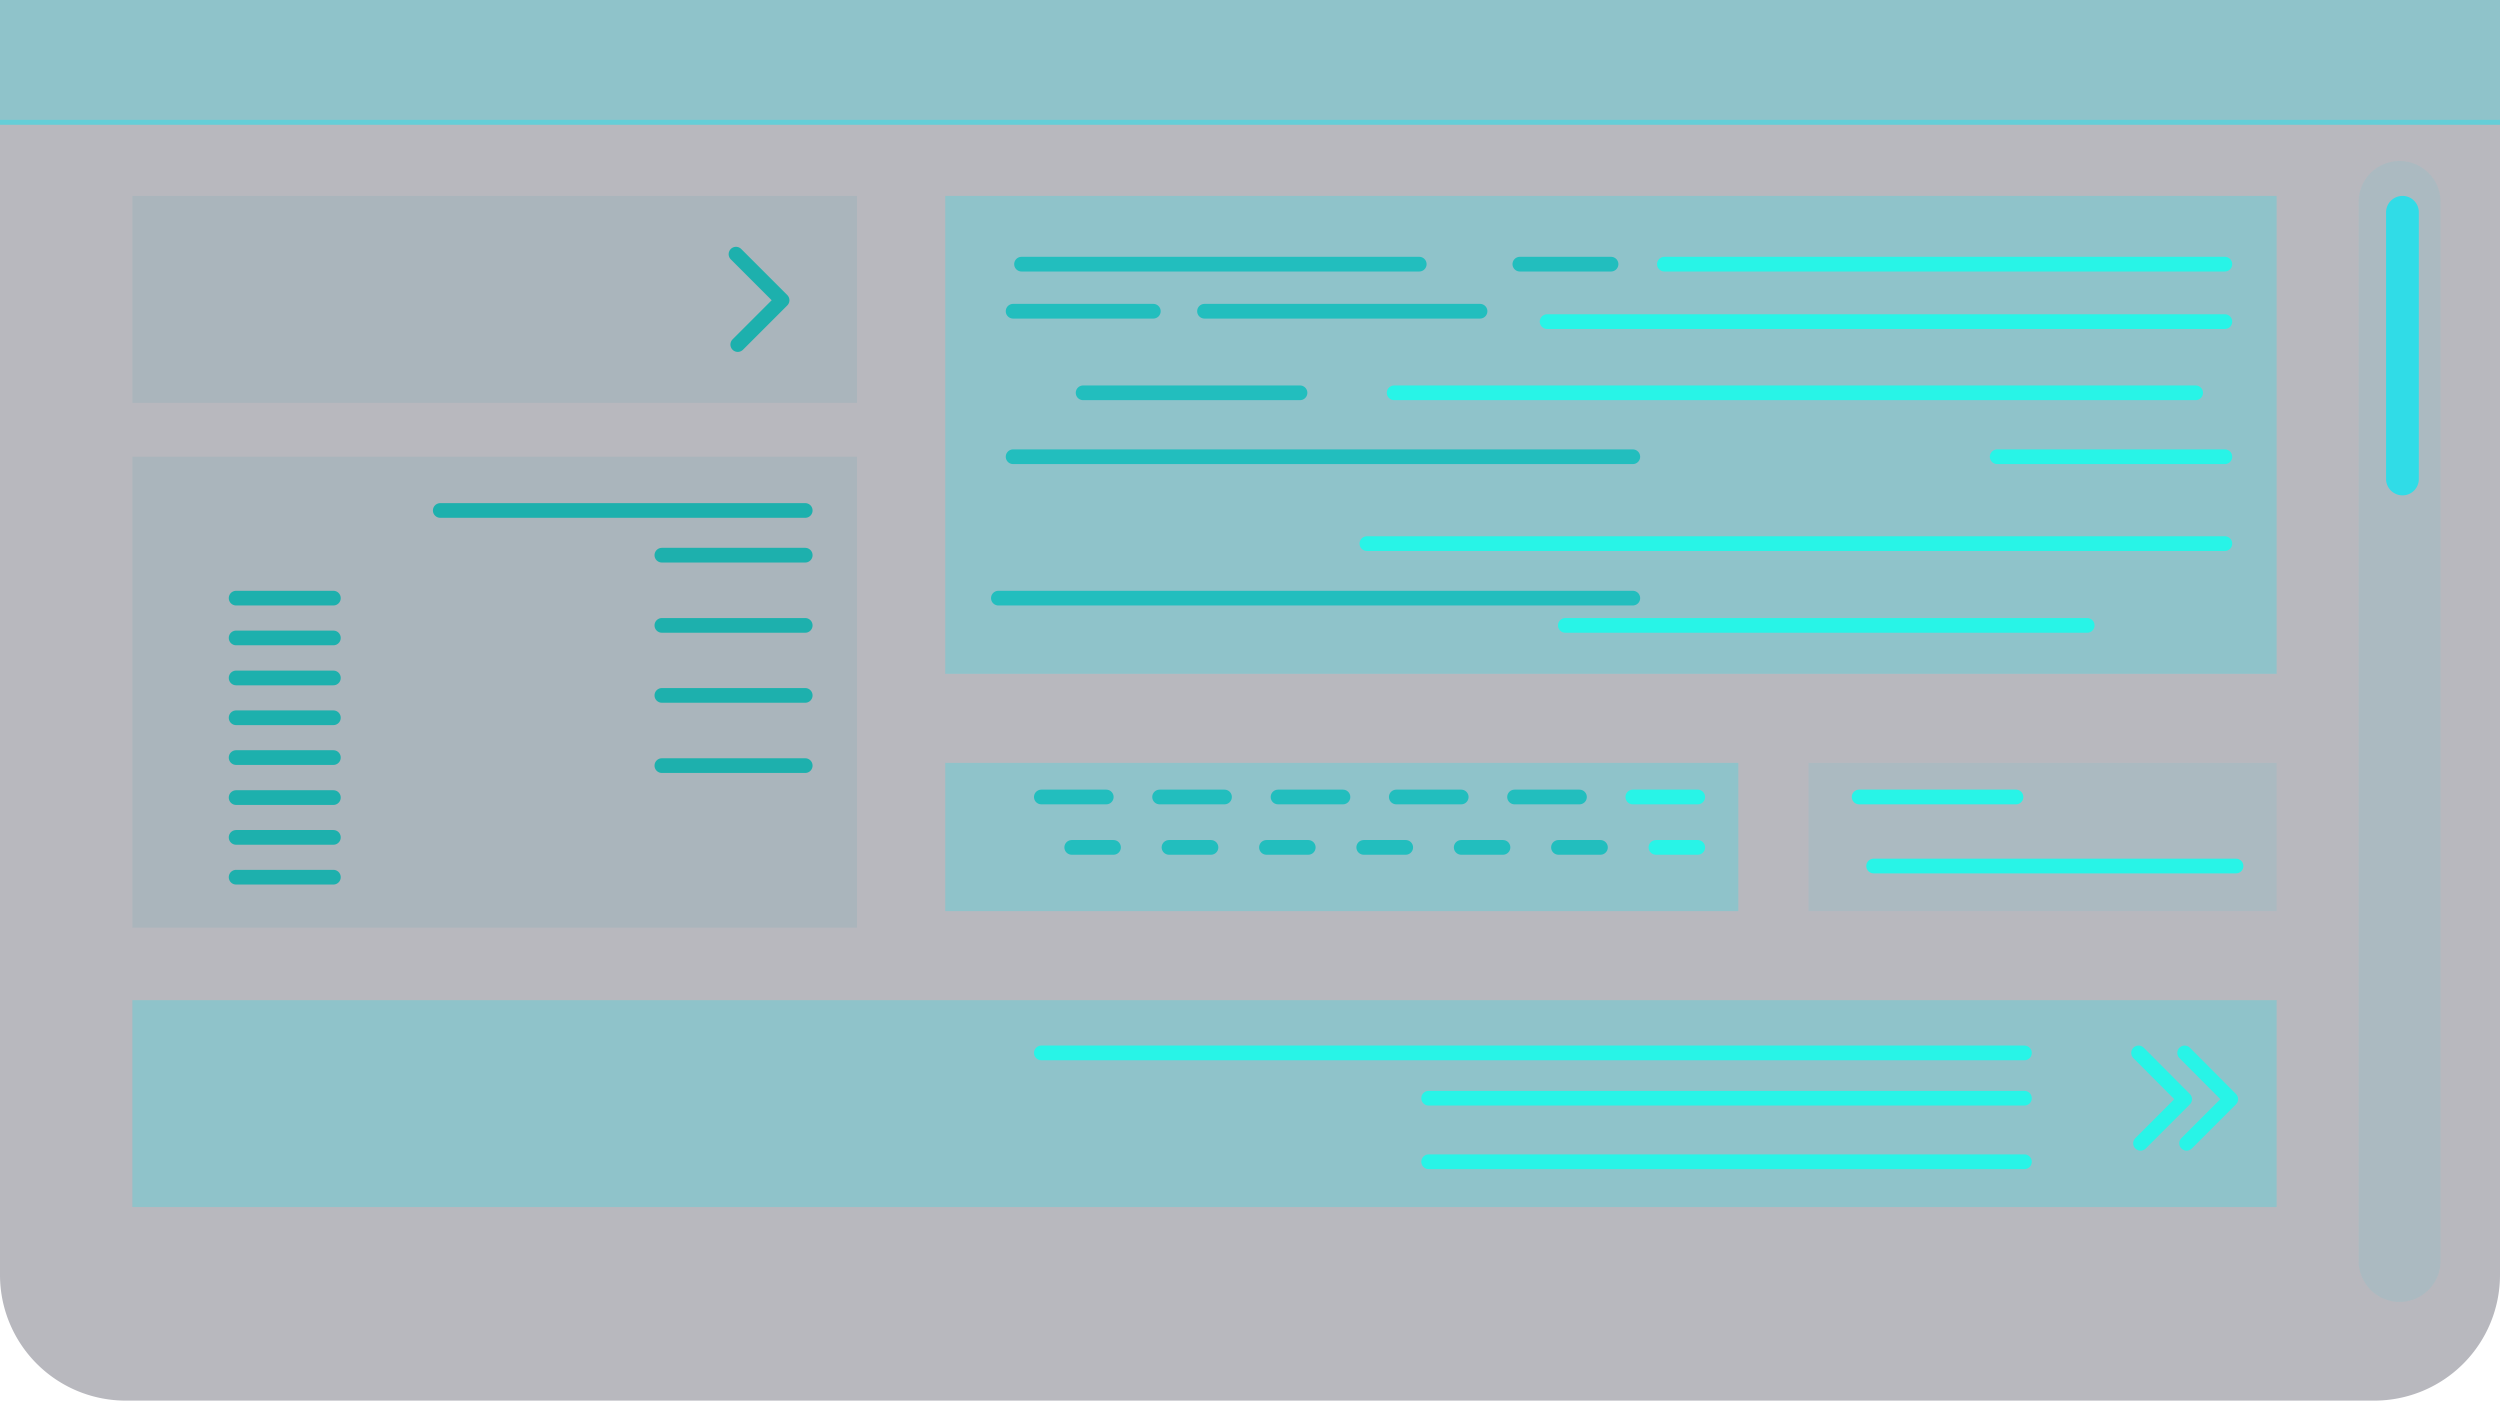 <?xml version="1.0" encoding="UTF-8"?> <svg xmlns="http://www.w3.org/2000/svg" id="Слой_1" data-name="Слой 1" viewBox="0 0 127.48 71.42"><defs><style>.cls-1,.cls-3{fill:none;}.cls-2,.cls-5,.cls-6,.cls-7{fill:#30dce7;}.cls-2{fill-opacity:0.09;}.cls-2,.cls-4,.cls-5,.cls-6,.cls-7{fill-rule:evenodd;}.cls-3{stroke:#28f4e7;stroke-linecap:round;stroke-linejoin:round;stroke-width:0.75px;}.cls-4{fill:#000018;fill-opacity:0.28;}.cls-5{fill-opacity:0.3;}.cls-6{fill-opacity:0.44;}</style></defs><polygon class="cls-1" points="6.75 20.54 43.7 20.54 43.7 9.99 6.75 9.99 6.75 20.54"></polygon><polygon class="cls-2" points="6.75 20.54 43.7 20.54 43.7 9.99 6.75 9.99 6.75 20.54"></polygon><polygon class="cls-1" points="6.75 47.3 43.7 47.3 43.7 23.29 6.75 23.29 6.75 47.3"></polygon><polygon class="cls-2" points="6.75 47.3 43.7 47.3 43.7 23.29 6.75 23.29 6.75 47.3"></polygon><line class="cls-3" x1="82.15" y1="13.47" x2="77.5" y2="13.47"></line><line class="cls-3" x1="72.37" y1="13.47" x2="52.09" y2="13.47"></line><line class="cls-3" x1="75.47" y1="15.87" x2="61.42" y2="15.87"></line><line class="cls-3" x1="58.81" y1="15.87" x2="51.66" y2="15.87"></line><line class="cls-3" x1="66.29" y1="20.03" x2="55.23" y2="20.03"></line><line class="cls-3" x1="51.66" y1="23.29" x2="83.26" y2="23.29"></line><line class="cls-3" x1="83.26" y1="30.5" x2="50.91" y2="30.5"></line><line class="cls-3" x1="80.54" y1="40.64" x2="77.23" y2="40.64"></line><line class="cls-3" x1="74.51" y1="40.64" x2="71.2" y2="40.64"></line><line class="cls-3" x1="68.48" y1="40.64" x2="65.17" y2="40.64"></line><line class="cls-3" x1="62.44" y1="40.64" x2="59.13" y2="40.64"></line><line class="cls-3" x1="56.41" y1="40.64" x2="53.1" y2="40.64"></line><line class="cls-3" x1="81.61" y1="43.21" x2="79.47" y2="43.21"></line><line class="cls-3" x1="76.64" y1="43.21" x2="74.51" y2="43.21"></line><line class="cls-3" x1="71.68" y1="43.21" x2="69.54" y2="43.21"></line><line class="cls-3" x1="66.71" y1="43.21" x2="64.58" y2="43.21"></line><line class="cls-3" x1="61.75" y1="43.21" x2="59.61" y2="43.21"></line><line class="cls-3" x1="56.78" y1="43.21" x2="54.65" y2="43.21"></line><polyline class="cls-3" points="37.53 12.96 39.88 15.31 37.62 17.57"></polyline><line class="cls-3" x1="41.06" y1="26.03" x2="22.45" y2="26.03"></line><line class="cls-3" x1="41.06" y1="28.31" x2="33.75" y2="28.31"></line><line class="cls-3" x1="41.06" y1="31.89" x2="33.75" y2="31.89"></line><line class="cls-3" x1="41.06" y1="35.46" x2="33.75" y2="35.46"></line><line class="cls-3" x1="41.06" y1="39.04" x2="33.75" y2="39.04"></line><line class="cls-3" x1="12.04" y1="30.5" x2="17" y2="30.5"></line><line class="cls-3" x1="12.04" y1="32.53" x2="17" y2="32.53"></line><line class="cls-3" x1="12.04" y1="34.57" x2="17" y2="34.57"></line><line class="cls-3" x1="12.04" y1="36.6" x2="17" y2="36.6"></line><line class="cls-3" x1="12.04" y1="38.63" x2="17" y2="38.63"></line><line class="cls-3" x1="12.04" y1="40.67" x2="17" y2="40.67"></line><line class="cls-3" x1="12.04" y1="42.7" x2="17" y2="42.7"></line><line class="cls-3" x1="12.04" y1="44.73" x2="17" y2="44.73"></line><polygon class="cls-1" points="0 71.42 127.48 71.42 127.48 0 0 0 0 71.42"></polygon><path class="cls-4" d="M16.76,83.78H131.4a6.41,6.41,0,0,0,6.42-6.42v-65H10.34v65A6.41,6.41,0,0,0,16.76,83.78Z" transform="translate(-10.34 -12.36)"></path><polygon class="cls-1" points="48.2 34.35 116.09 34.35 116.09 9.99 48.2 9.99 48.2 34.35"></polygon><polygon class="cls-5" points="48.2 34.36 116.09 34.36 116.09 9.99 48.2 9.99 48.2 34.36"></polygon><polygon class="cls-1" points="92.22 46.46 116.09 46.46 116.09 38.9 92.22 38.9 92.22 46.46"></polygon><polygon class="cls-2" points="92.22 46.46 116.09 46.46 116.09 38.9 92.22 38.9 92.22 46.46"></polygon><polygon class="cls-1" points="48.2 46.46 88.64 46.46 88.64 38.9 48.2 38.9 48.2 46.46"></polygon><polygon class="cls-5" points="48.2 46.46 88.64 46.46 88.64 38.9 48.2 38.9 48.2 46.46"></polygon><polygon class="cls-1" points="6.75 61.55 116.09 61.55 116.09 51 6.75 51 6.75 61.55"></polygon><polygon class="cls-5" points="6.75 61.55 116.09 61.55 116.09 51 6.75 51 6.75 61.55"></polygon><polygon class="cls-1" points="0 6.36 127.48 6.36 127.48 0 0 0 0 6.36"></polygon><polygon class="cls-5" points="0 6.36 127.48 6.36 127.48 0 0 0 0 6.36"></polygon><polygon class="cls-1" points="0 6.36 127.48 6.36 127.48 6.11 0 6.11 0 6.36"></polygon><polygon class="cls-6" points="0 6.36 127.48 6.36 127.48 6.11 0 6.11 0 6.36"></polygon><polygon class="cls-1" points="120.27 66.39 124.45 66.39 124.45 8.18 120.27 8.18 120.27 66.39"></polygon><path class="cls-2" d="M132.7,78.75h0a2.1,2.1,0,0,0,2.09-2.09v-54a2.09,2.09,0,1,0-4.18,0v54A2.1,2.1,0,0,0,132.7,78.75Z" transform="translate(-10.34 -12.36)"></path><path class="cls-7" d="M132.85,37.62h0a.83.83,0,0,0,.83-.83V23.18a.83.83,0,0,0-.83-.83.84.84,0,0,0-.84.83V36.79A.84.84,0,0,0,132.85,37.62Z" transform="translate(-10.34 -12.36)"></path><line class="cls-3" x1="113.45" y1="13.47" x2="84.87" y2="13.47"></line><line class="cls-3" x1="113.45" y1="16.4" x2="78.89" y2="16.4"></line><line class="cls-3" x1="111.96" y1="20.03" x2="71.09" y2="20.03"></line><line class="cls-3" x1="69.7" y1="27.72" x2="113.45" y2="27.72"></line><line class="cls-3" x1="79.82" y1="31.89" x2="106.43" y2="31.89"></line><line class="cls-3" x1="113.45" y1="23.29" x2="101.84" y2="23.29"></line><line class="cls-3" x1="94.8" y1="40.64" x2="102.8" y2="40.64"></line><line class="cls-3" x1="95.54" y1="44.16" x2="114.02" y2="44.16"></line><line class="cls-3" x1="86.57" y1="40.64" x2="83.26" y2="40.64"></line><line class="cls-3" x1="86.57" y1="43.21" x2="84.44" y2="43.21"></line><polyline class="cls-3" points="111.4 53.69 113.75 56.05 111.5 58.3"></polyline><polyline class="cls-3" points="109.05 53.69 111.4 56.05 109.15 58.3"></polyline><line class="cls-3" x1="103.23" y1="53.69" x2="53.1" y2="53.69"></line><line class="cls-3" x1="103.23" y1="56" x2="72.85" y2="56"></line><line class="cls-3" x1="103.23" y1="59.24" x2="72.85" y2="59.24"></line></svg> 